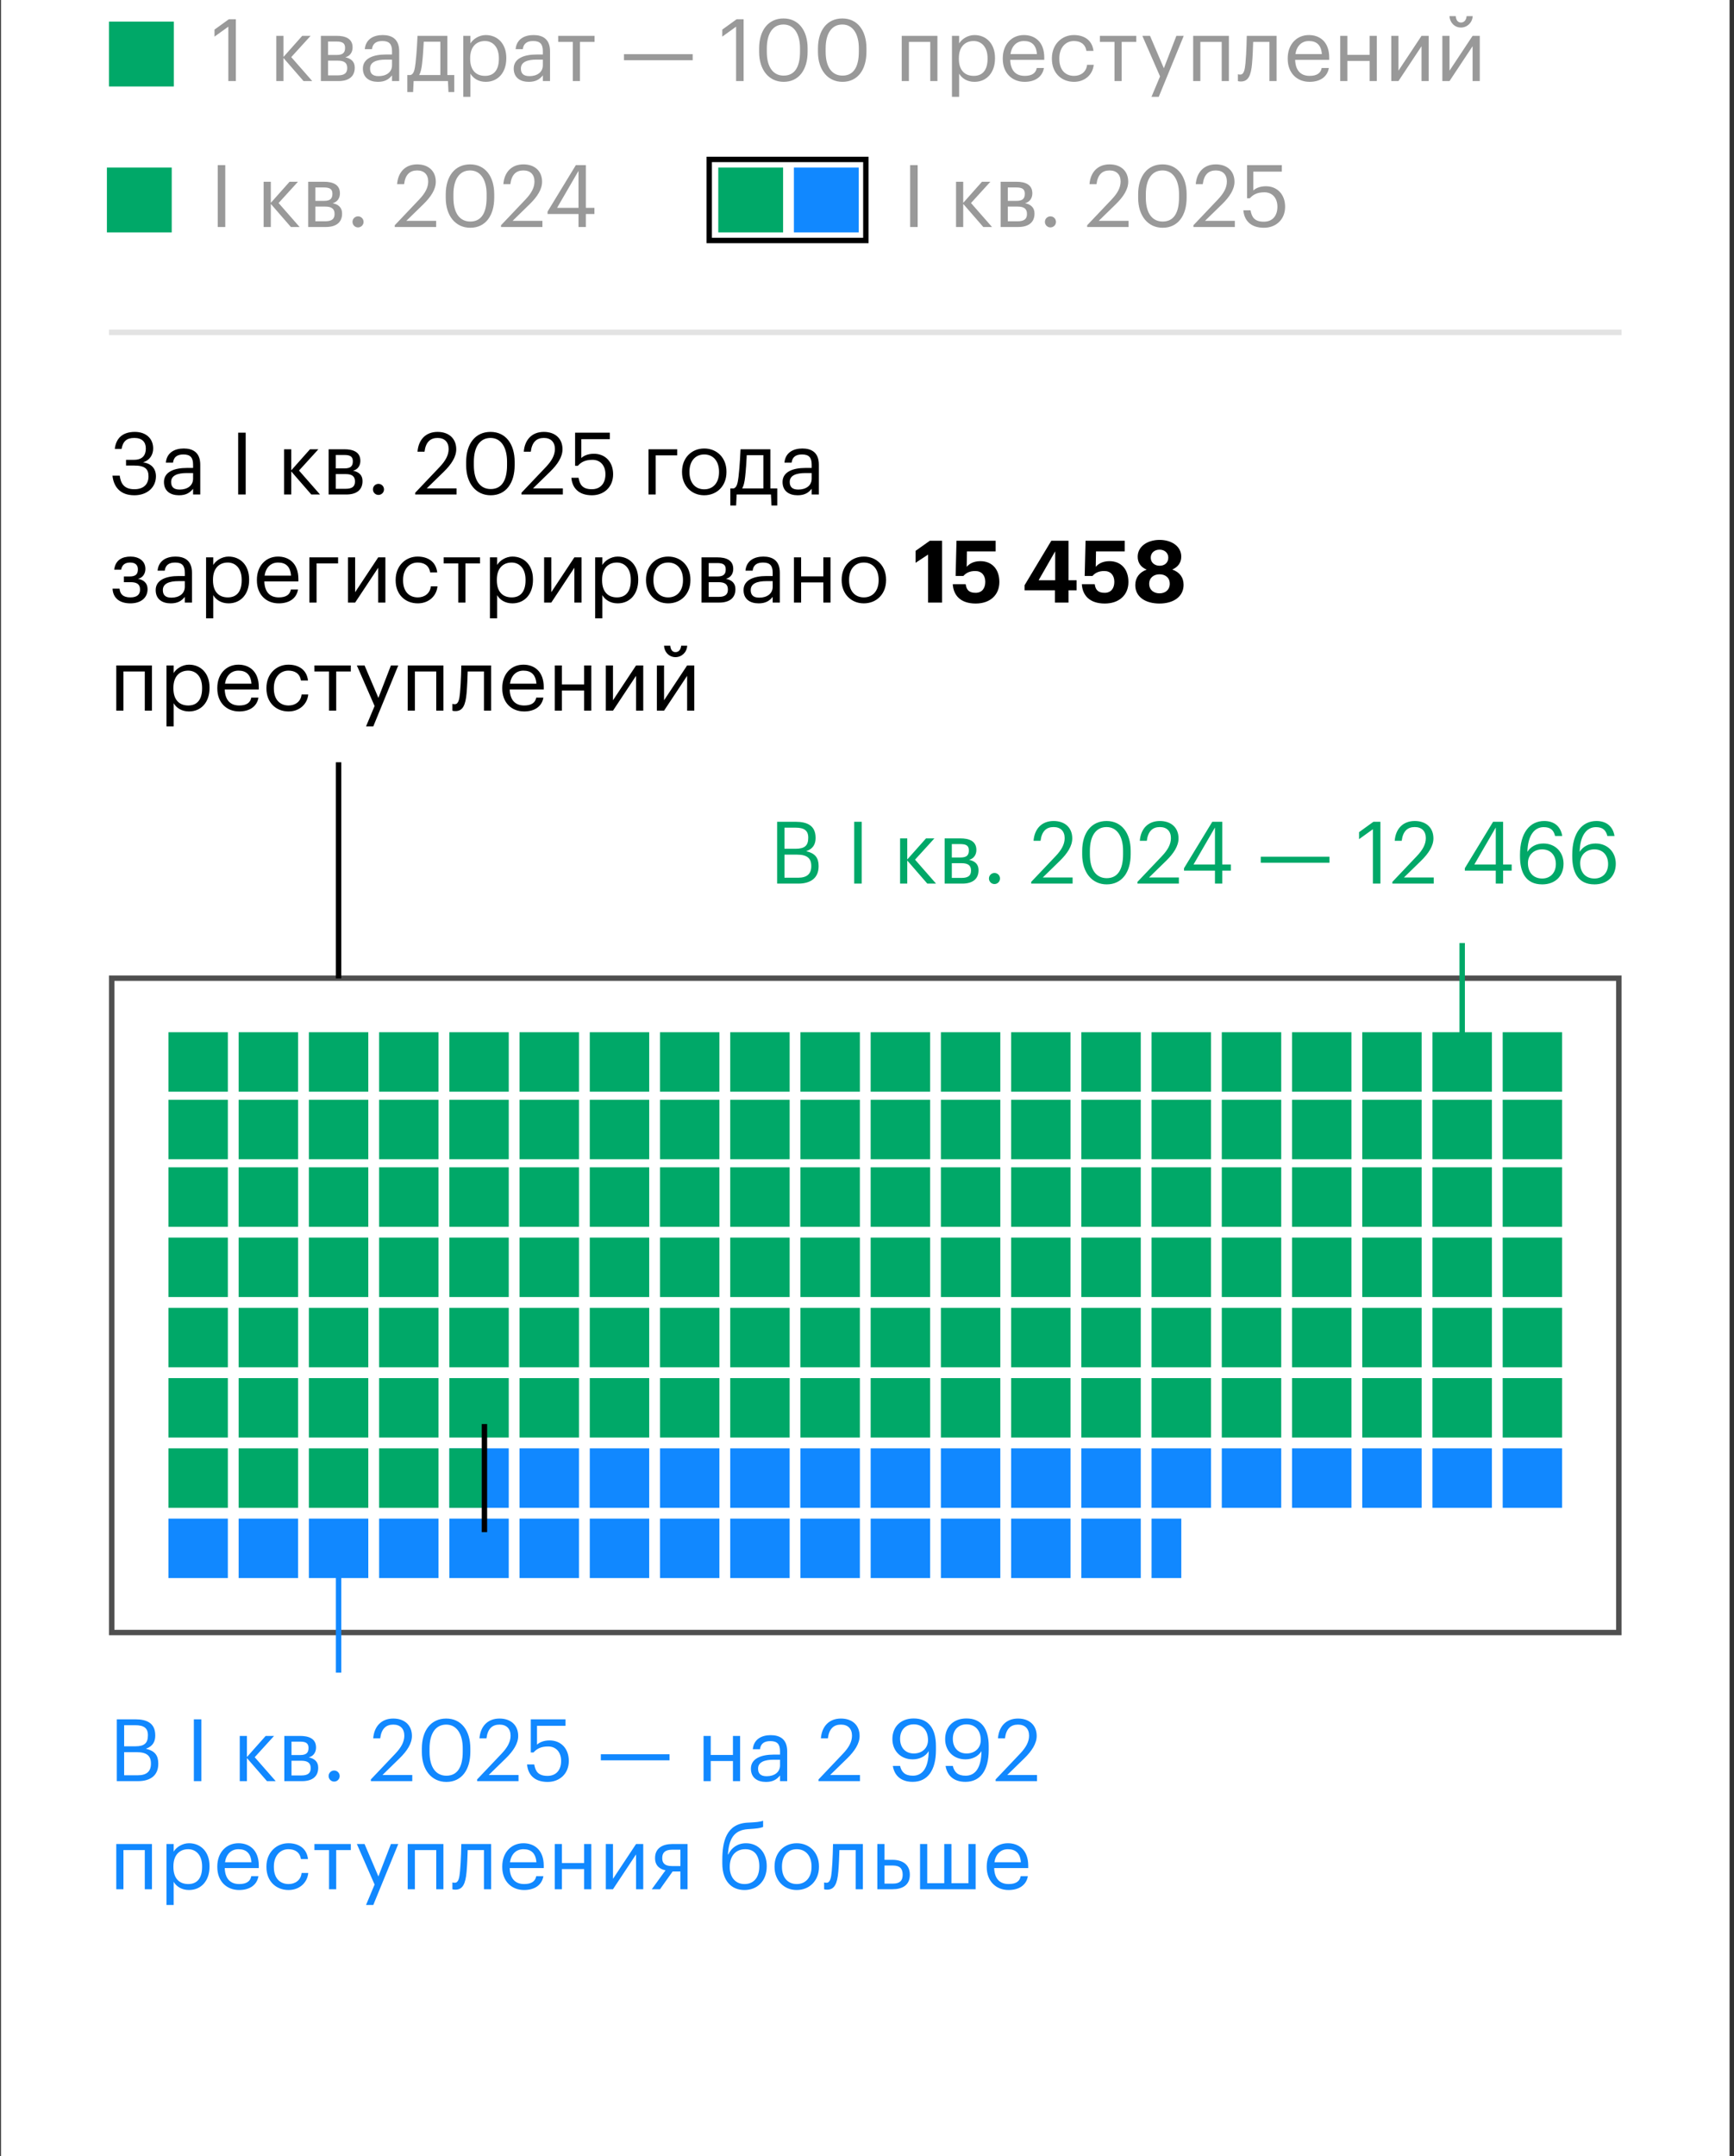 <?xml version="1.0" encoding="UTF-8"?> <svg xmlns="http://www.w3.org/2000/svg" width="321" height="399" viewBox="0 0 321 399" fill="none"><rect x="0" y="0" width="321" height="399" fill="#333333" stroke="none"/><rect width="320" height="399" transform="translate(0.18)" fill="white"></rect><path d="M20.18 61.5H300.18" stroke="#E3E3E3"></path><path d="M42.268 15V4.936L39.708 6.776V5.48L42.364 3.56H43.66V15H42.268ZM56.189 15L52.477 10.728V15H51.149V6.632H52.477V10.536L55.949 6.632H57.501L53.917 10.568L57.805 15H56.189ZM59.399 15V6.632H62.327C63.895 6.632 65.271 7.112 65.271 8.76V8.808C65.271 9.56 64.871 10.36 63.927 10.6C64.983 10.824 65.671 11.4 65.671 12.488V12.536C65.671 14.2 64.503 15 62.679 15H59.399ZM62.311 7.688H60.727V10.168H62.327C63.431 10.168 63.879 9.784 63.879 8.872V8.824C63.879 7.944 63.319 7.688 62.311 7.688ZM62.551 11.224H60.727V13.944H62.551C63.719 13.944 64.279 13.544 64.279 12.616V12.568C64.279 11.624 63.703 11.224 62.551 11.224ZM70.091 14.088C71.499 14.088 72.571 13.368 72.571 12.072V11.032H71.419C69.739 11.032 68.507 11.448 68.507 12.68C68.507 13.544 68.923 14.088 70.091 14.088ZM69.963 15.144C68.411 15.144 67.179 14.392 67.179 12.68C67.179 10.744 69.227 10.088 71.371 10.088H72.571V9.48C72.571 8.152 72.059 7.592 70.779 7.592C69.627 7.592 68.987 8.072 68.859 9.096H67.531C67.707 7.192 69.227 6.488 70.843 6.488C72.443 6.488 73.899 7.144 73.899 9.48V15H72.571V13.944C71.947 14.728 71.195 15.144 69.963 15.144ZM78.14 11.768C78.028 12.744 77.868 13.416 77.596 13.88H81.516V7.72H78.444C78.396 8.824 78.284 10.52 78.14 11.768ZM76.572 15L76.476 17.032H75.404V13.88H75.996C76.668 13.704 76.78 12.76 76.924 11.688C77.164 9.736 77.292 6.632 77.292 6.632H82.812V13.88H84.092V17.032H83.02L82.924 15H76.572ZM89.79 14.04C91.454 14.04 92.35 12.92 92.35 10.888V10.76C92.35 8.648 91.182 7.592 89.774 7.592C88.222 7.592 87.038 8.616 87.038 10.76V10.888C87.038 13.032 88.158 14.04 89.79 14.04ZM85.758 17.912V6.632H87.086V8.04C87.566 7.224 88.702 6.488 89.918 6.488C92.11 6.488 93.726 8.088 93.726 10.696V10.824C93.726 13.384 92.222 15.144 89.918 15.144C88.542 15.144 87.566 14.456 87.086 13.624V17.912H85.758ZM98.013 14.088C99.421 14.088 100.493 13.368 100.493 12.072V11.032H99.341C97.661 11.032 96.429 11.448 96.429 12.68C96.429 13.544 96.845 14.088 98.013 14.088ZM97.885 15.144C96.333 15.144 95.101 14.392 95.101 12.68C95.101 10.744 97.149 10.088 99.293 10.088H100.493V9.48C100.493 8.152 99.981 7.592 98.701 7.592C97.549 7.592 96.909 8.072 96.781 9.096H95.453C95.629 7.192 97.149 6.488 98.765 6.488C100.365 6.488 101.821 7.144 101.821 9.48V15H100.493V13.944C99.869 14.728 99.117 15.144 97.885 15.144ZM110.068 6.632V7.752H107.364V15H106.036V7.752H103.332V6.632H110.068ZM115.509 11.144V10.024H128.229V11.144H115.509ZM136.268 15V4.936L133.708 6.776V5.48L136.364 3.56H137.66V15H136.268ZM145.074 15.144C142.338 15.144 140.53 12.936 140.53 9.608V8.968C140.53 5.592 142.242 3.416 145.042 3.416C147.858 3.416 149.506 5.672 149.506 8.936V9.576C149.506 12.904 147.89 15.144 145.074 15.144ZM145.074 13.992C147.074 13.992 148.098 12.456 148.098 9.56V8.92C148.098 6.264 146.978 4.536 145.042 4.536C143.106 4.536 141.954 6.136 141.954 8.952V9.592C141.954 12.488 143.17 13.992 145.074 13.992ZM155.965 15.144C153.229 15.144 151.421 12.936 151.421 9.608V8.968C151.421 5.592 153.133 3.416 155.933 3.416C158.749 3.416 160.397 5.672 160.397 8.936V9.576C160.397 12.904 158.781 15.144 155.965 15.144ZM155.965 13.992C157.965 13.992 158.989 12.456 158.989 9.56V8.92C158.989 6.264 157.869 4.536 155.933 4.536C153.997 4.536 152.845 6.136 152.845 8.952V9.592C152.845 12.488 154.061 13.992 155.965 13.992ZM172.21 15V7.752H168.258V15H166.93V6.632H173.538V15H172.21ZM180.259 14.04C181.923 14.04 182.819 12.92 182.819 10.888V10.76C182.819 8.648 181.651 7.592 180.243 7.592C178.691 7.592 177.507 8.616 177.507 10.76V10.888C177.507 13.032 178.627 14.04 180.259 14.04ZM176.227 17.912V6.632H177.555V8.04C178.035 7.224 179.171 6.488 180.387 6.488C182.579 6.488 184.195 8.088 184.195 10.696V10.824C184.195 13.384 182.691 15.144 180.387 15.144C179.011 15.144 178.035 14.456 177.555 13.624V17.912H176.227ZM189.682 15.144C187.314 15.144 185.634 13.48 185.634 10.904V10.776C185.634 8.248 187.25 6.488 189.554 6.488C191.49 6.488 193.314 7.656 193.314 10.648V11.08H187.01C187.074 12.984 187.986 14.04 189.698 14.04C190.994 14.04 191.746 13.56 191.922 12.584H193.25C192.962 14.264 191.57 15.144 189.682 15.144ZM187.058 10.008H191.954C191.826 8.28 190.93 7.592 189.554 7.592C188.194 7.592 187.282 8.52 187.058 10.008ZM198.824 15.144C196.488 15.144 194.728 13.496 194.728 10.904V10.776C194.728 8.216 196.552 6.488 198.792 6.488C200.536 6.488 202.168 7.288 202.424 9.416H201.112C200.904 8.088 199.944 7.592 198.792 7.592C197.272 7.592 196.104 8.808 196.104 10.776V10.904C196.104 12.952 197.224 14.04 198.84 14.04C200.024 14.04 201.096 13.352 201.24 11.992H202.472C202.296 13.8 200.84 15.144 198.824 15.144ZM210.349 6.632V7.752H207.645V15H206.317V7.752H203.613V6.632H210.349ZM213.166 17.912L214.75 14.136L211.47 6.632H212.894L215.454 12.632L217.774 6.632H219.134L214.51 17.912H213.166ZM226.163 15V7.752H222.211V15H220.883V6.632H227.491V15H226.163ZM231.78 11.768C231.588 13.976 231.076 15.08 229.716 15.08C229.3 15.08 229.156 15 229.156 15V13.736C229.156 13.736 229.3 13.8 229.604 13.8C230.292 13.8 230.452 12.856 230.564 11.688C230.756 9.736 230.804 6.632 230.804 6.632H236.324V15H234.996V7.752H231.988C231.956 8.856 231.892 10.536 231.78 11.768ZM242.432 15.144C240.064 15.144 238.384 13.48 238.384 10.904V10.776C238.384 8.248 240 6.488 242.304 6.488C244.24 6.488 246.064 7.656 246.064 10.648V11.08H239.76C239.824 12.984 240.736 14.04 242.448 14.04C243.744 14.04 244.496 13.56 244.672 12.584H246C245.712 14.264 244.32 15.144 242.432 15.144ZM239.808 10.008H244.704C244.576 8.28 243.68 7.592 242.304 7.592C240.944 7.592 240.032 8.52 239.808 10.008ZM253.542 15V11.272H249.43V15H248.102V6.632H249.43V10.152H253.542V6.632H254.87V15H253.542ZM258.883 15H257.555V6.632H258.883V13.08L263.155 6.632H264.483V15H263.155V8.552L258.883 15ZM270.448 5.096C269.296 5.096 268.4 4.2 268.336 2.984H269.488C269.536 3.608 269.808 4.168 270.448 4.168C271.12 4.168 271.44 3.624 271.504 2.984H272.624C272.56 4.2 271.6 5.096 270.448 5.096ZM268.336 15H267.008V6.632H268.336V13.08L272.608 6.632H273.936V15H272.608V8.552L268.336 15Z" fill="#999999"></path><rect x="20.18" y="4" width="12" height="12" fill="#00A868"></rect><rect x="31.18" y="191" width="11" height="11" fill="#00A868"></rect><rect x="44.18" y="191" width="11" height="11" fill="#00A868"></rect><rect x="57.18" y="191" width="11" height="11" fill="#00A868"></rect><rect x="70.18" y="191" width="11" height="11" fill="#00A868"></rect><rect x="83.18" y="191" width="11" height="11" fill="#00A868"></rect><rect x="96.18" y="191" width="11" height="11" fill="#00A868"></rect><rect x="109.18" y="191" width="11" height="11" fill="#00A868"></rect><rect x="122.18" y="191" width="11" height="11" fill="#00A868"></rect><rect x="135.18" y="191" width="11" height="11" fill="#00A868"></rect><rect x="148.18" y="191" width="11" height="11" fill="#00A868"></rect><rect x="161.18" y="191" width="11" height="11" fill="#00A868"></rect><rect x="174.18" y="191" width="11" height="11" fill="#00A868"></rect><rect x="187.18" y="191" width="11" height="11" fill="#00A868"></rect><rect x="200.18" y="191" width="11" height="11" fill="#00A868"></rect><rect x="213.18" y="191" width="11" height="11" fill="#00A868"></rect><rect x="226.18" y="191" width="11" height="11" fill="#00A868"></rect><rect x="239.18" y="191" width="11" height="11" fill="#00A868"></rect><rect x="252.18" y="191" width="11" height="11" fill="#00A868"></rect><rect x="265.18" y="191" width="11" height="11" fill="#00A868"></rect><rect x="278.18" y="191" width="11" height="11" fill="#00A868"></rect><rect x="31.18" y="203.5" width="11" height="11" fill="#00A868"></rect><rect x="44.18" y="203.5" width="11" height="11" fill="#00A868"></rect><rect x="57.18" y="203.5" width="11" height="11" fill="#00A868"></rect><rect x="70.18" y="203.5" width="11" height="11" fill="#00A868"></rect><rect x="83.18" y="203.5" width="11" height="11" fill="#00A868"></rect><rect x="96.18" y="203.5" width="11" height="11" fill="#00A868"></rect><rect x="109.18" y="203.5" width="11" height="11" fill="#00A868"></rect><rect x="122.18" y="203.5" width="11" height="11" fill="#00A868"></rect><rect x="135.18" y="203.5" width="11" height="11" fill="#00A868"></rect><rect x="148.18" y="203.5" width="11" height="11" fill="#00A868"></rect><rect x="161.18" y="203.5" width="11" height="11" fill="#00A868"></rect><rect x="174.18" y="203.5" width="11" height="11" fill="#00A868"></rect><rect x="187.18" y="203.5" width="11" height="11" fill="#00A868"></rect><rect x="200.18" y="203.5" width="11" height="11" fill="#00A868"></rect><rect x="213.18" y="203.5" width="11" height="11" fill="#00A868"></rect><rect x="226.18" y="203.5" width="11" height="11" fill="#00A868"></rect><rect x="239.18" y="203.5" width="11" height="11" fill="#00A868"></rect><rect x="252.18" y="203.5" width="11" height="11" fill="#00A868"></rect><rect x="265.18" y="203.5" width="11" height="11" fill="#00A868"></rect><rect x="278.18" y="203.5" width="11" height="11" fill="#00A868"></rect><rect x="31.18" y="216" width="11" height="11" fill="#00A868"></rect><rect x="44.18" y="216" width="11" height="11" fill="#00A868"></rect><rect x="57.18" y="216" width="11" height="11" fill="#00A868"></rect><rect x="70.18" y="216" width="11" height="11" fill="#00A868"></rect><rect x="83.18" y="216" width="11" height="11" fill="#00A868"></rect><rect x="96.18" y="216" width="11" height="11" fill="#00A868"></rect><rect x="109.18" y="216" width="11" height="11" fill="#00A868"></rect><rect x="122.18" y="216" width="11" height="11" fill="#00A868"></rect><rect x="135.18" y="216" width="11" height="11" fill="#00A868"></rect><rect x="148.18" y="216" width="11" height="11" fill="#00A868"></rect><rect x="161.18" y="216" width="11" height="11" fill="#00A868"></rect><rect x="174.18" y="216" width="11" height="11" fill="#00A868"></rect><rect x="187.18" y="216" width="11" height="11" fill="#00A868"></rect><rect x="200.18" y="216" width="11" height="11" fill="#00A868"></rect><rect x="213.18" y="216" width="11" height="11" fill="#00A868"></rect><rect x="226.18" y="216" width="11" height="11" fill="#00A868"></rect><rect x="239.18" y="216" width="11" height="11" fill="#00A868"></rect><rect x="252.18" y="216" width="11" height="11" fill="#00A868"></rect><rect x="265.18" y="216" width="11" height="11" fill="#00A868"></rect><rect x="278.18" y="216" width="11" height="11" fill="#00A868"></rect><rect x="31.18" y="229" width="11" height="11" fill="#00A868"></rect><rect x="44.18" y="229" width="11" height="11" fill="#00A868"></rect><rect x="57.18" y="229" width="11" height="11" fill="#00A868"></rect><rect x="70.18" y="229" width="11" height="11" fill="#00A868"></rect><rect x="83.18" y="229" width="11" height="11" fill="#00A868"></rect><rect x="96.18" y="229" width="11" height="11" fill="#00A868"></rect><rect x="109.18" y="229" width="11" height="11" fill="#00A868"></rect><rect x="122.18" y="229" width="11" height="11" fill="#00A868"></rect><rect x="135.18" y="229" width="11" height="11" fill="#00A868"></rect><rect x="148.18" y="229" width="11" height="11" fill="#00A868"></rect><rect x="161.18" y="229" width="11" height="11" fill="#00A868"></rect><rect x="174.18" y="229" width="11" height="11" fill="#00A868"></rect><rect x="187.18" y="229" width="11" height="11" fill="#00A868"></rect><rect x="200.18" y="229" width="11" height="11" fill="#00A868"></rect><rect x="213.18" y="229" width="11" height="11" fill="#00A868"></rect><rect x="226.18" y="229" width="11" height="11" fill="#00A868"></rect><rect x="239.18" y="229" width="11" height="11" fill="#00A868"></rect><rect x="252.18" y="229" width="11" height="11" fill="#00A868"></rect><rect x="265.18" y="229" width="11" height="11" fill="#00A868"></rect><rect x="278.18" y="229" width="11" height="11" fill="#00A868"></rect><rect x="31.18" y="242" width="11" height="11" fill="#00A868"></rect><rect x="44.18" y="242" width="11" height="11" fill="#00A868"></rect><rect x="57.18" y="242" width="11" height="11" fill="#00A868"></rect><rect x="70.18" y="242" width="11" height="11" fill="#00A868"></rect><rect x="83.18" y="242" width="11" height="11" fill="#00A868"></rect><rect x="96.18" y="242" width="11" height="11" fill="#00A868"></rect><rect x="109.18" y="242" width="11" height="11" fill="#00A868"></rect><rect x="122.18" y="242" width="11" height="11" fill="#00A868"></rect><rect x="135.18" y="242" width="11" height="11" fill="#00A868"></rect><rect x="148.18" y="242" width="11" height="11" fill="#00A868"></rect><rect x="161.18" y="242" width="11" height="11" fill="#00A868"></rect><rect x="174.18" y="242" width="11" height="11" fill="#00A868"></rect><rect x="187.18" y="242" width="11" height="11" fill="#00A868"></rect><rect x="200.18" y="242" width="11" height="11" fill="#00A868"></rect><rect x="213.18" y="242" width="11" height="11" fill="#00A868"></rect><rect x="226.18" y="242" width="11" height="11" fill="#00A868"></rect><rect x="239.18" y="242" width="11" height="11" fill="#00A868"></rect><rect x="252.18" y="242" width="11" height="11" fill="#00A868"></rect><rect x="265.18" y="242" width="11" height="11" fill="#00A868"></rect><rect x="278.18" y="242" width="11" height="11" fill="#00A868"></rect><rect x="31.18" y="255" width="11" height="11" fill="#00A868"></rect><rect x="44.18" y="255" width="11" height="11" fill="#00A868"></rect><rect x="57.18" y="255" width="11" height="11" fill="#00A868"></rect><rect x="70.18" y="255" width="11" height="11" fill="#00A868"></rect><rect x="83.18" y="255" width="11" height="11" fill="#00A868"></rect><rect x="96.18" y="255" width="11" height="11" fill="#00A868"></rect><rect x="109.18" y="255" width="11" height="11" fill="#00A868"></rect><rect x="122.18" y="255" width="11" height="11" fill="#00A868"></rect><rect x="135.18" y="255" width="11" height="11" fill="#00A868"></rect><rect x="148.18" y="255" width="11" height="11" fill="#00A868"></rect><rect x="161.18" y="255" width="11" height="11" fill="#00A868"></rect><rect x="174.18" y="255" width="11" height="11" fill="#00A868"></rect><rect x="187.18" y="255" width="11" height="11" fill="#00A868"></rect><rect x="200.18" y="255" width="11" height="11" fill="#00A868"></rect><rect x="213.18" y="255" width="11" height="11" fill="#00A868"></rect><rect x="226.18" y="255" width="11" height="11" fill="#00A868"></rect><rect x="239.18" y="255" width="11" height="11" fill="#00A868"></rect><rect x="252.18" y="255" width="11" height="11" fill="#00A868"></rect><rect x="265.18" y="255" width="11" height="11" fill="#00A868"></rect><rect x="278.18" y="255" width="11" height="11" fill="#00A868"></rect><rect x="31.18" y="268" width="11" height="11" fill="#00A868"></rect><rect x="44.18" y="268" width="11" height="11" fill="#00A868"></rect><rect x="57.18" y="268" width="11" height="11" fill="#00A868"></rect><rect x="70.18" y="268" width="11" height="11" fill="#00A868"></rect><rect x="83.18" y="268" width="11" height="11" fill="#1188FF"></rect><rect x="83.18" y="268" width="6" height="11" fill="#00A868"></rect><rect x="96.18" y="268" width="11" height="11" fill="#1188FF"></rect><rect x="109.18" y="268" width="11" height="11" fill="#1188FF"></rect><rect x="122.18" y="268" width="11" height="11" fill="#1188FF"></rect><rect x="135.18" y="268" width="11" height="11" fill="#1188FF"></rect><rect x="148.18" y="268" width="11" height="11" fill="#1188FF"></rect><rect x="161.18" y="268" width="11" height="11" fill="#1188FF"></rect><rect x="174.18" y="268" width="11" height="11" fill="#1188FF"></rect><rect x="187.18" y="268" width="11" height="11" fill="#1188FF"></rect><rect x="200.18" y="268" width="11" height="11" fill="#1188FF"></rect><rect x="213.18" y="268" width="11" height="11" fill="#1188FF"></rect><rect x="226.18" y="268" width="11" height="11" fill="#1188FF"></rect><rect x="239.18" y="268" width="11" height="11" fill="#1188FF"></rect><rect x="252.18" y="268" width="11" height="11" fill="#1188FF"></rect><rect x="265.18" y="268" width="11" height="11" fill="#1188FF"></rect><rect x="278.18" y="268" width="11" height="11" fill="#1188FF"></rect><rect x="31.18" y="281" width="11" height="11" fill="#1188FF"></rect><rect x="44.18" y="281" width="11" height="11" fill="#1188FF"></rect><rect x="57.18" y="281" width="11" height="11" fill="#1188FF"></rect><rect x="70.18" y="281" width="11" height="11" fill="#1188FF"></rect><rect x="83.18" y="281" width="11" height="11" fill="#1188FF"></rect><rect x="96.18" y="281" width="11" height="11" fill="#1188FF"></rect><rect x="109.18" y="281" width="11" height="11" fill="#1188FF"></rect><rect x="122.18" y="281" width="11" height="11" fill="#1188FF"></rect><rect x="135.18" y="281" width="11" height="11" fill="#1188FF"></rect><rect x="148.18" y="281" width="11" height="11" fill="#1188FF"></rect><rect x="161.18" y="281" width="11" height="11" fill="#1188FF"></rect><rect x="174.18" y="281" width="11" height="11" fill="#1188FF"></rect><rect x="187.18" y="281" width="11" height="11" fill="#1188FF"></rect><rect x="200.18" y="281" width="11" height="11" fill="#1188FF"></rect><rect x="213.18" y="281" width="5.5" height="11" fill="#1188FF"></rect><path d="M24.868 91.644C22.148 91.644 21.028 89.964 20.82 88.012H22.164C22.34 89.372 22.9 90.524 24.868 90.524C26.612 90.524 27.492 89.58 27.492 88.14C27.492 86.748 26.804 86.14 24.788 86.14H23.332V85.084H24.788C26.388 85.084 26.996 84.22 26.996 82.988C26.996 81.788 26.308 81.036 24.868 81.036C23.46 81.036 22.772 81.628 22.5 83.068H21.252C21.476 81.036 22.756 79.916 24.964 79.916C26.98 79.916 28.356 81.1 28.356 82.988C28.356 84.124 27.732 85.18 26.468 85.548C28.068 85.772 28.868 86.748 28.868 88.14C28.868 90.156 27.268 91.644 24.868 91.644ZM33.263 90.588C34.671 90.588 35.743 89.868 35.743 88.572V87.532H34.591C32.911 87.532 31.679 87.948 31.679 89.18C31.679 90.044 32.095 90.588 33.263 90.588ZM33.135 91.644C31.583 91.644 30.351 90.892 30.351 89.18C30.351 87.244 32.399 86.588 34.543 86.588H35.743V85.98C35.743 84.652 35.231 84.092 33.951 84.092C32.799 84.092 32.159 84.572 32.031 85.596H30.703C30.879 83.692 32.399 82.988 34.015 82.988C35.615 82.988 37.071 83.644 37.071 85.98V91.5H35.743V90.444C35.119 91.228 34.367 91.644 33.135 91.644ZM44.09 91.5V80.06H45.482V91.5H44.09ZM57.626 91.5L53.914 87.228V91.5H52.586V83.132H53.914V87.036L57.386 83.132H58.938L55.354 87.068L59.242 91.5H57.626ZM60.836 91.5V83.132H63.764C65.332 83.132 66.708 83.612 66.708 85.26V85.308C66.708 86.06 66.308 86.86 65.364 87.1C66.42 87.324 67.108 87.9 67.108 88.988V89.036C67.108 90.7 65.94 91.5 64.116 91.5H60.836ZM63.748 84.188H62.164V86.668H63.764C64.868 86.668 65.316 86.284 65.316 85.372V85.324C65.316 84.444 64.756 84.188 63.748 84.188ZM63.988 87.724H62.164V90.444H63.988C65.156 90.444 65.716 90.044 65.716 89.116V89.068C65.716 88.124 65.14 87.724 63.988 87.724ZM70.061 91.58C69.501 91.58 69.037 91.132 69.037 90.556C69.037 89.98 69.501 89.532 70.061 89.532C70.621 89.532 71.085 89.98 71.085 90.556C71.085 91.132 70.621 91.58 70.061 91.58ZM76.859 91.5V91.18L81.403 86.396C82.443 85.292 83.051 84.252 83.051 83.084C83.051 81.804 82.299 81.036 81.003 81.036C79.675 81.036 78.811 81.788 78.587 83.58H77.291C77.467 81.34 78.827 79.916 81.003 79.916C83.115 79.916 84.459 81.164 84.459 83.132C84.459 84.54 83.563 85.916 82.155 87.292L79.003 90.364H84.523V91.5H76.859ZM90.84 91.644C88.104 91.644 86.296 89.436 86.296 86.108V85.468C86.296 82.092 88.008 79.916 90.808 79.916C93.624 79.916 95.272 82.172 95.272 85.436V86.076C95.272 89.404 93.656 91.644 90.84 91.644ZM90.84 90.492C92.84 90.492 93.864 88.956 93.864 86.06V85.42C93.864 82.764 92.744 81.036 90.808 81.036C88.872 81.036 87.72 82.636 87.72 85.452V86.092C87.72 88.988 88.936 90.492 90.84 90.492ZM96.531 91.5V91.18L101.075 86.396C102.115 85.292 102.723 84.252 102.723 83.084C102.723 81.804 101.971 81.036 100.675 81.036C99.347 81.036 98.483 81.788 98.259 83.58H96.963C97.139 81.34 98.499 79.916 100.675 79.916C102.787 79.916 104.131 81.164 104.131 83.132C104.131 84.54 103.235 85.916 101.827 87.292L98.675 90.364H104.195V91.5H96.531ZM109.582 91.644C107.118 91.644 105.934 90.284 105.774 88.412H107.102C107.326 89.66 107.822 90.524 109.566 90.524C111.118 90.524 112.078 89.484 112.078 87.756C112.078 86.14 111.134 85.084 109.678 85.084C108.35 85.084 107.582 85.5 106.974 86.188H106.462V80.06H112.894V81.26H107.614V84.748C108.078 84.316 108.862 83.964 109.95 83.964C111.998 83.964 113.502 85.42 113.502 87.756C113.502 90.172 111.758 91.644 109.582 91.644ZM125.367 84.252H121.383V91.5H120.055V83.132H125.367V84.252ZM130.355 91.644C127.971 91.644 126.259 89.836 126.259 87.388V87.26C126.259 84.748 128.003 82.988 130.371 82.988C132.739 82.988 134.483 84.732 134.483 87.244V87.372C134.483 89.9 132.739 91.644 130.355 91.644ZM130.371 90.54C132.051 90.54 133.107 89.276 133.107 87.388V87.276C133.107 85.34 132.035 84.092 130.371 84.092C128.691 84.092 127.635 85.34 127.635 87.26V87.388C127.635 89.292 128.675 90.54 130.371 90.54ZM137.937 88.268C137.825 89.244 137.665 89.916 137.393 90.38H141.313V84.22H138.241C138.193 85.324 138.081 87.02 137.937 88.268ZM136.369 91.5L136.273 93.532H135.201V90.38H135.793C136.465 90.204 136.577 89.26 136.721 88.188C136.961 86.236 137.089 83.132 137.089 83.132H142.609V90.38H143.889V93.532H142.817L142.721 91.5H136.369ZM147.779 90.588C149.187 90.588 150.259 89.868 150.259 88.572V87.532H149.107C147.427 87.532 146.195 87.948 146.195 89.18C146.195 90.044 146.611 90.588 147.779 90.588ZM147.651 91.644C146.099 91.644 144.867 90.892 144.867 89.18C144.867 87.244 146.915 86.588 149.059 86.588H150.259V85.98C150.259 84.652 149.747 84.092 148.467 84.092C147.315 84.092 146.675 84.572 146.547 85.596H145.219C145.395 83.692 146.915 82.988 148.531 82.988C150.131 82.988 151.587 83.644 151.587 85.98V91.5H150.259V90.444C149.635 91.228 148.883 91.644 147.651 91.644ZM26.916 105.26V105.308C26.916 106.06 26.468 106.924 25.54 107.1C26.58 107.276 27.316 107.9 27.316 108.988V109.036C27.316 110.556 26.148 111.644 24.132 111.644C22.116 111.644 20.916 110.636 20.836 108.924H22.132C22.228 109.916 22.756 110.54 24.132 110.54C25.364 110.54 25.924 110.012 25.924 109.116V109.068C25.924 108.124 25.348 107.724 24.196 107.724H22.932V106.668H23.972C25.076 106.668 25.524 106.284 25.524 105.372V105.324C25.524 104.604 25.108 104.092 24.084 104.092C23.172 104.092 22.612 104.492 22.42 105.404H21.14C21.364 103.596 22.66 102.988 24.164 102.988C25.668 102.988 26.916 103.772 26.916 105.26ZM31.732 110.588C33.14 110.588 34.212 109.868 34.212 108.572V107.532H33.06C31.38 107.532 30.148 107.948 30.148 109.18C30.148 110.044 30.564 110.588 31.732 110.588ZM31.604 111.644C30.052 111.644 28.82 110.892 28.82 109.18C28.82 107.244 30.868 106.588 33.012 106.588H34.212V105.98C34.212 104.652 33.7 104.092 32.42 104.092C31.268 104.092 30.628 104.572 30.5 105.596H29.172C29.348 103.692 30.868 102.988 32.484 102.988C34.084 102.988 35.54 103.644 35.54 105.98V111.5H34.212V110.444C33.588 111.228 32.836 111.644 31.604 111.644ZM42.181 110.54C43.845 110.54 44.741 109.42 44.741 107.388V107.26C44.741 105.148 43.573 104.092 42.165 104.092C40.613 104.092 39.429 105.116 39.429 107.26V107.388C39.429 109.532 40.549 110.54 42.181 110.54ZM38.149 114.412V103.132H39.477V104.54C39.957 103.724 41.093 102.988 42.309 102.988C44.501 102.988 46.117 104.588 46.117 107.196V107.324C46.117 109.884 44.613 111.644 42.309 111.644C40.933 111.644 39.957 110.956 39.477 110.124V114.412H38.149ZM51.604 111.644C49.236 111.644 47.556 109.98 47.556 107.404V107.276C47.556 104.748 49.172 102.988 51.476 102.988C53.412 102.988 55.236 104.156 55.236 107.148V107.58H48.932C48.996 109.484 49.908 110.54 51.62 110.54C52.916 110.54 53.668 110.06 53.844 109.084H55.172C54.884 110.764 53.492 111.644 51.604 111.644ZM48.98 106.508H53.876C53.748 104.78 52.852 104.092 51.476 104.092C50.116 104.092 49.204 105.02 48.98 106.508ZM62.586 104.252H58.602V111.5H57.274V103.132H62.586V104.252ZM65.742 111.5H64.414V103.132H65.742V109.58L70.014 103.132H71.342V111.5H70.014V105.052L65.742 111.5ZM77.339 111.644C75.003 111.644 73.243 109.996 73.243 107.404V107.276C73.243 104.716 75.067 102.988 77.307 102.988C79.051 102.988 80.683 103.788 80.939 105.916H79.627C79.419 104.588 78.459 104.092 77.307 104.092C75.787 104.092 74.619 105.308 74.619 107.276V107.404C74.619 109.452 75.739 110.54 77.355 110.54C78.539 110.54 79.611 109.852 79.755 108.492H80.987C80.811 110.3 79.355 111.644 77.339 111.644ZM88.864 103.132V104.252H86.16V111.5H84.832V104.252H82.128V103.132H88.864ZM94.728 110.54C96.392 110.54 97.288 109.42 97.288 107.388V107.26C97.288 105.148 96.12 104.092 94.712 104.092C93.16 104.092 91.976 105.116 91.976 107.26V107.388C91.976 109.532 93.096 110.54 94.728 110.54ZM90.696 114.412V103.132H92.024V104.54C92.504 103.724 93.64 102.988 94.856 102.988C97.048 102.988 98.664 104.588 98.664 107.196V107.324C98.664 109.884 97.16 111.644 94.856 111.644C93.48 111.644 92.504 110.956 92.024 110.124V114.412H90.696ZM102.055 111.5H100.727V103.132H102.055V109.58L106.327 103.132H107.655V111.5H106.327V105.052L102.055 111.5ZM114.212 110.54C115.876 110.54 116.772 109.42 116.772 107.388V107.26C116.772 105.148 115.604 104.092 114.196 104.092C112.644 104.092 111.46 105.116 111.46 107.26V107.388C111.46 109.532 112.58 110.54 114.212 110.54ZM110.18 114.412V103.132H111.508V104.54C111.988 103.724 113.124 102.988 114.34 102.988C116.532 102.988 118.148 104.588 118.148 107.196V107.324C118.148 109.884 116.644 111.644 114.34 111.644C112.964 111.644 111.988 110.956 111.508 110.124V114.412H110.18ZM123.683 111.644C121.299 111.644 119.587 109.836 119.587 107.388V107.26C119.587 104.748 121.331 102.988 123.699 102.988C126.067 102.988 127.811 104.732 127.811 107.244V107.372C127.811 109.9 126.067 111.644 123.683 111.644ZM123.699 110.54C125.379 110.54 126.435 109.276 126.435 107.388V107.276C126.435 105.34 125.363 104.092 123.699 104.092C122.019 104.092 120.963 105.34 120.963 107.26V107.388C120.963 109.292 122.003 110.54 123.699 110.54ZM129.867 111.5V103.132H132.795C134.363 103.132 135.739 103.612 135.739 105.26V105.308C135.739 106.06 135.339 106.86 134.395 107.1C135.451 107.324 136.139 107.9 136.139 108.988V109.036C136.139 110.7 134.971 111.5 133.147 111.5H129.867ZM132.779 104.188H131.195V106.668H132.795C133.899 106.668 134.347 106.284 134.347 105.372V105.324C134.347 104.444 133.787 104.188 132.779 104.188ZM133.019 107.724H131.195V110.444H133.019C134.187 110.444 134.747 110.044 134.747 109.116V109.068C134.747 108.124 134.171 107.724 133.019 107.724ZM140.56 110.588C141.968 110.588 143.04 109.868 143.04 108.572V107.532H141.888C140.208 107.532 138.976 107.948 138.976 109.18C138.976 110.044 139.392 110.588 140.56 110.588ZM140.432 111.644C138.88 111.644 137.648 110.892 137.648 109.18C137.648 107.244 139.696 106.588 141.84 106.588H143.04V105.98C143.04 104.652 142.528 104.092 141.248 104.092C140.096 104.092 139.456 104.572 139.328 105.596H138C138.176 103.692 139.696 102.988 141.312 102.988C142.912 102.988 144.368 103.644 144.368 105.98V111.5H143.04V110.444C142.416 111.228 141.664 111.644 140.432 111.644ZM152.417 111.5V107.772H148.305V111.5H146.977V103.132H148.305V106.652H152.417V103.132H153.745V111.5H152.417ZM159.902 111.644C157.518 111.644 155.806 109.836 155.806 107.388V107.26C155.806 104.748 157.55 102.988 159.918 102.988C162.286 102.988 164.03 104.732 164.03 107.244V107.372C164.03 109.9 162.286 111.644 159.902 111.644ZM159.918 110.54C161.598 110.54 162.654 109.276 162.654 107.388V107.276C162.654 105.34 161.582 104.092 159.918 104.092C158.238 104.092 157.182 105.34 157.182 107.26V107.388C157.182 109.292 158.222 110.54 159.918 110.54ZM171.809 111.5V102.62L169.489 104.14V101.932L172.129 100.06H174.401V111.5H171.809ZM180.619 111.676C177.803 111.676 176.491 110.14 176.379 108.092H178.763C178.907 109.052 179.291 109.692 180.603 109.692C181.771 109.692 182.395 108.876 182.395 107.66C182.395 106.428 181.691 105.66 180.539 105.66C179.467 105.66 178.811 106.044 178.347 106.572H176.907L177.067 100.06H184.315V102.028H179.003L178.955 104.892C179.403 104.348 180.203 103.836 181.499 103.836C183.579 103.836 185.003 105.26 185.003 107.692C185.003 110.124 183.259 111.676 180.619 111.676ZM195.29 111.5V109.228H189.674V108.284L194.618 100.06H197.802V107.372H199.306V109.228H197.802V111.5H195.29ZM192.266 107.372H195.338V102.012L192.266 107.372ZM204.51 111.676C201.694 111.676 200.382 110.14 200.27 108.092H202.654C202.798 109.052 203.182 109.692 204.494 109.692C205.662 109.692 206.286 108.876 206.286 107.66C206.286 106.428 205.582 105.66 204.43 105.66C203.358 105.66 202.702 106.044 202.238 106.572H200.798L200.958 100.06H208.206V102.028H202.894L202.846 104.892C203.294 104.348 204.094 103.836 205.39 103.836C207.47 103.836 208.894 105.26 208.894 107.692C208.894 110.124 207.15 111.676 204.51 111.676ZM214.643 111.676C212.115 111.676 210.163 110.508 210.163 108.268C210.163 106.876 210.963 105.868 212.275 105.404C211.235 104.972 210.611 104.172 210.611 103.02C210.611 101.036 212.515 99.9 214.659 99.9C216.851 99.9 218.675 101.052 218.675 103.004C218.675 104.156 218.019 104.94 217.011 105.388C218.355 105.852 219.107 106.844 219.107 108.204C219.107 110.444 217.187 111.676 214.643 111.676ZM214.675 104.684C215.603 104.684 216.275 104.124 216.275 103.18C216.275 102.3 215.571 101.708 214.659 101.708C213.747 101.708 213.027 102.268 213.027 103.196C213.027 104.124 213.779 104.684 214.675 104.684ZM214.643 109.788C215.731 109.788 216.547 109.148 216.547 108.012C216.547 106.892 215.731 106.268 214.659 106.268C213.603 106.268 212.739 106.892 212.739 108.028C212.739 109.164 213.587 109.788 214.643 109.788ZM26.804 131.5V124.252H22.852V131.5H21.524V123.132H28.132V131.5H26.804ZM34.853 130.54C36.517 130.54 37.413 129.42 37.413 127.388V127.26C37.413 125.148 36.245 124.092 34.837 124.092C33.285 124.092 32.101 125.116 32.101 127.26V127.388C32.101 129.532 33.221 130.54 34.853 130.54ZM30.821 134.412V123.132H32.149V124.54C32.629 123.724 33.765 122.988 34.981 122.988C37.173 122.988 38.789 124.588 38.789 127.196V127.324C38.789 129.884 37.285 131.644 34.981 131.644C33.605 131.644 32.629 130.956 32.149 130.124V134.412H30.821ZM44.276 131.644C41.908 131.644 40.228 129.98 40.228 127.404V127.276C40.228 124.748 41.844 122.988 44.148 122.988C46.084 122.988 47.908 124.156 47.908 127.148V127.58H41.604C41.668 129.484 42.58 130.54 44.292 130.54C45.588 130.54 46.34 130.06 46.516 129.084H47.844C47.556 130.764 46.164 131.644 44.276 131.644ZM41.652 126.508H46.548C46.42 124.78 45.524 124.092 44.148 124.092C42.788 124.092 41.876 125.02 41.652 126.508ZM53.418 131.644C51.082 131.644 49.322 129.996 49.322 127.404V127.276C49.322 124.716 51.146 122.988 53.386 122.988C55.13 122.988 56.762 123.788 57.018 125.916H55.706C55.498 124.588 54.538 124.092 53.386 124.092C51.866 124.092 50.698 125.308 50.698 127.276V127.404C50.698 129.452 51.818 130.54 53.434 130.54C54.618 130.54 55.69 129.852 55.834 128.492H57.066C56.89 130.3 55.434 131.644 53.418 131.644ZM64.943 123.132V124.252H62.239V131.5H60.911V124.252H58.207V123.132H64.943ZM67.76 134.412L69.344 130.636L66.064 123.132H67.488L70.048 129.132L72.368 123.132H73.728L69.104 134.412H67.76ZM80.757 131.5V124.252H76.805V131.5H75.477V123.132H82.085V131.5H80.757ZM86.374 128.268C86.182 130.476 85.67 131.58 84.31 131.58C83.894 131.58 83.75 131.5 83.75 131.5V130.236C83.75 130.236 83.894 130.3 84.198 130.3C84.886 130.3 85.046 129.356 85.158 128.188C85.35 126.236 85.398 123.132 85.398 123.132H90.918V131.5H89.59V124.252H86.582C86.55 125.356 86.486 127.036 86.374 128.268ZM97.026 131.644C94.658 131.644 92.978 129.98 92.978 127.404V127.276C92.978 124.748 94.594 122.988 96.898 122.988C98.834 122.988 100.658 124.156 100.658 127.148V127.58H94.354C94.418 129.484 95.33 130.54 97.042 130.54C98.338 130.54 99.09 130.06 99.266 129.084H100.594C100.306 130.764 98.914 131.644 97.026 131.644ZM94.402 126.508H99.298C99.17 124.78 98.274 124.092 96.898 124.092C95.538 124.092 94.626 125.02 94.402 126.508ZM108.136 131.5V127.772H104.024V131.5H102.696V123.132H104.024V126.652H108.136V123.132H109.464V131.5H108.136ZM113.477 131.5H112.149V123.132H113.477V129.58L117.749 123.132H119.077V131.5H117.749V125.052L113.477 131.5ZM125.042 121.596C123.89 121.596 122.994 120.7 122.93 119.484H124.082C124.13 120.108 124.402 120.668 125.042 120.668C125.714 120.668 126.034 120.124 126.098 119.484H127.218C127.154 120.7 126.194 121.596 125.042 121.596ZM122.93 131.5H121.602V123.132H122.93V129.58L127.202 123.132H128.53V131.5H127.202V125.052L122.93 131.5Z" fill="black"></path><path d="M21.62 329.578V318.138H25.06C27.188 318.138 28.74 318.842 28.74 321.098V321.162C28.74 322.202 28.324 323.13 27.012 323.578C28.676 323.978 29.3 324.826 29.3 326.314V326.378C29.3 328.538 27.828 329.578 25.54 329.578H21.62ZM22.98 323.13H25.06C26.74 323.13 27.38 322.522 27.38 321.114V321.05C27.38 319.754 26.628 319.226 25.028 319.226H22.98V323.13ZM22.98 328.49H25.508C27.172 328.49 27.94 327.754 27.94 326.362V326.298C27.94 324.89 27.156 324.218 25.316 324.218H22.98V328.49ZM35.887 329.578V318.138H37.279V329.578H35.887ZM49.423 329.578L45.711 325.306V329.578H44.383V321.21H45.711V325.114L49.183 321.21H50.735L47.151 325.146L51.039 329.578H49.423ZM52.633 329.578V321.21H55.561C57.129 321.21 58.505 321.69 58.505 323.338V323.386C58.505 324.138 58.105 324.938 57.161 325.178C58.217 325.402 58.905 325.978 58.905 327.066V327.114C58.905 328.778 57.737 329.578 55.913 329.578H52.633ZM55.545 322.266H53.961V324.746H55.561C56.665 324.746 57.113 324.362 57.113 323.45V323.402C57.113 322.522 56.553 322.266 55.545 322.266ZM55.785 325.802H53.961V328.522H55.785C56.953 328.522 57.513 328.122 57.513 327.194V327.146C57.513 326.202 56.937 325.802 55.785 325.802ZM61.858 329.658C61.298 329.658 60.834 329.21 60.834 328.634C60.834 328.058 61.298 327.61 61.858 327.61C62.418 327.61 62.882 328.058 62.882 328.634C62.882 329.21 62.418 329.658 61.858 329.658ZM68.656 329.578V329.258L73.2 324.474C74.24 323.37 74.848 322.33 74.848 321.162C74.848 319.882 74.096 319.114 72.8 319.114C71.472 319.114 70.608 319.866 70.384 321.658H69.088C69.264 319.418 70.624 317.994 72.8 317.994C74.912 317.994 76.256 319.242 76.256 321.21C76.256 322.618 75.36 323.994 73.952 325.37L70.8 328.442H76.32V329.578H68.656ZM82.637 329.722C79.901 329.722 78.093 327.514 78.093 324.186V323.546C78.093 320.17 79.805 317.994 82.605 317.994C85.421 317.994 87.069 320.25 87.069 323.514V324.154C87.069 327.482 85.453 329.722 82.637 329.722ZM82.637 328.57C84.637 328.57 85.661 327.034 85.661 324.138V323.498C85.661 320.842 84.541 319.114 82.605 319.114C80.669 319.114 79.517 320.714 79.517 323.53V324.17C79.517 327.066 80.733 328.57 82.637 328.57ZM88.327 329.578V329.258L92.871 324.474C93.911 323.37 94.519 322.33 94.519 321.162C94.519 319.882 93.767 319.114 92.471 319.114C91.143 319.114 90.279 319.866 90.055 321.658H88.759C88.935 319.418 90.295 317.994 92.471 317.994C94.583 317.994 95.927 319.242 95.927 321.21C95.927 322.618 95.031 323.994 93.623 325.37L90.471 328.442H95.991V329.578H88.327ZM101.379 329.722C98.915 329.722 97.731 328.362 97.571 326.49H98.899C99.123 327.738 99.619 328.602 101.363 328.602C102.915 328.602 103.875 327.562 103.875 325.834C103.875 324.218 102.931 323.162 101.475 323.162C100.147 323.162 99.379 323.578 98.771 324.266H98.259V318.138H104.691V319.338H99.411V322.826C99.875 322.394 100.659 322.042 101.747 322.042C103.795 322.042 105.299 323.498 105.299 325.834C105.299 328.25 103.555 329.722 101.379 329.722ZM111.228 325.722V324.602H123.948V325.722H111.228ZM135.682 329.578V325.85H131.57V329.578H130.242V321.21H131.57V324.73H135.682V321.21H137.01V329.578H135.682ZM141.92 328.666C143.328 328.666 144.4 327.946 144.4 326.65V325.61H143.248C141.568 325.61 140.336 326.026 140.336 327.258C140.336 328.122 140.752 328.666 141.92 328.666ZM141.792 329.722C140.24 329.722 139.008 328.97 139.008 327.258C139.008 325.322 141.056 324.666 143.2 324.666H144.4V324.058C144.4 322.73 143.888 322.17 142.608 322.17C141.456 322.17 140.816 322.65 140.688 323.674H139.36C139.536 321.77 141.056 321.066 142.672 321.066C144.272 321.066 145.728 321.722 145.728 324.058V329.578H144.4V328.522C143.776 329.306 143.024 329.722 141.792 329.722ZM151.531 329.578V329.258L156.075 324.474C157.115 323.37 157.723 322.33 157.723 321.162C157.723 319.882 156.971 319.114 155.675 319.114C154.347 319.114 153.483 319.866 153.259 321.658H151.963C152.139 319.418 153.499 317.994 155.675 317.994C157.787 317.994 159.131 319.242 159.131 321.21C159.131 322.618 158.235 323.994 156.827 325.37L153.675 328.442H159.195V329.578H151.531ZM169.168 324.458C170.704 324.458 171.792 323.466 171.792 321.978C171.792 320.106 170.688 319.066 169.152 319.066C167.648 319.066 166.624 320.122 166.624 321.738C166.624 323.386 167.616 324.458 169.168 324.458ZM168.96 329.706C166.848 329.706 165.584 328.602 165.28 326.762H166.624C166.88 327.882 167.52 328.57 168.992 328.57C170.816 328.57 171.888 327.066 171.92 324.026C171.376 324.954 170.272 325.546 168.96 325.546C166.736 325.546 165.2 323.962 165.2 321.802C165.2 319.514 166.736 317.978 169.152 317.978C171.856 317.978 173.264 319.802 173.264 323.098V323.818C173.264 327.61 171.696 329.706 168.96 329.706ZM178.934 324.458C180.47 324.458 181.558 323.466 181.558 321.978C181.558 320.106 180.454 319.066 178.918 319.066C177.414 319.066 176.39 320.122 176.39 321.738C176.39 323.386 177.382 324.458 178.934 324.458ZM178.726 329.706C176.614 329.706 175.35 328.602 175.046 326.762H176.39C176.646 327.882 177.286 328.57 178.758 328.57C180.582 328.57 181.654 327.066 181.686 324.026C181.142 324.954 180.038 325.546 178.726 325.546C176.502 325.546 174.966 323.962 174.966 321.802C174.966 319.514 176.502 317.978 178.918 317.978C181.622 317.978 183.03 319.802 183.03 323.098V323.818C183.03 327.61 181.462 329.706 178.726 329.706ZM184.312 329.578V329.258L188.856 324.474C189.896 323.37 190.504 322.33 190.504 321.162C190.504 319.882 189.752 319.114 188.456 319.114C187.128 319.114 186.264 319.866 186.04 321.658H184.744C184.92 319.418 186.28 317.994 188.456 317.994C190.568 317.994 191.912 319.242 191.912 321.21C191.912 322.618 191.016 323.994 189.608 325.37L186.456 328.442H191.976V329.578H184.312ZM26.804 349.578V342.33H22.852V349.578H21.524V341.21H28.132V349.578H26.804ZM34.853 348.618C36.517 348.618 37.413 347.498 37.413 345.466V345.338C37.413 343.226 36.245 342.17 34.837 342.17C33.285 342.17 32.101 343.194 32.101 345.338V345.466C32.101 347.61 33.221 348.618 34.853 348.618ZM30.821 352.49V341.21H32.149V342.618C32.629 341.802 33.765 341.066 34.981 341.066C37.173 341.066 38.789 342.666 38.789 345.274V345.402C38.789 347.962 37.285 349.722 34.981 349.722C33.605 349.722 32.629 349.034 32.149 348.202V352.49H30.821ZM44.276 349.722C41.908 349.722 40.228 348.058 40.228 345.482V345.354C40.228 342.826 41.844 341.066 44.148 341.066C46.084 341.066 47.908 342.234 47.908 345.226V345.658H41.604C41.668 347.562 42.58 348.618 44.292 348.618C45.588 348.618 46.34 348.138 46.516 347.162H47.844C47.556 348.842 46.164 349.722 44.276 349.722ZM41.652 344.586H46.548C46.42 342.858 45.524 342.17 44.148 342.17C42.788 342.17 41.876 343.098 41.652 344.586ZM53.418 349.722C51.082 349.722 49.322 348.074 49.322 345.482V345.354C49.322 342.794 51.146 341.066 53.386 341.066C55.13 341.066 56.762 341.866 57.018 343.994H55.706C55.498 342.666 54.538 342.17 53.386 342.17C51.866 342.17 50.698 343.386 50.698 345.354V345.482C50.698 347.53 51.818 348.618 53.434 348.618C54.618 348.618 55.69 347.93 55.834 346.57H57.066C56.89 348.378 55.434 349.722 53.418 349.722ZM64.943 341.21V342.33H62.239V349.578H60.911V342.33H58.207V341.21H64.943ZM67.76 352.49L69.344 348.714L66.064 341.21H67.488L70.048 347.21L72.368 341.21H73.728L69.104 352.49H67.76ZM80.757 349.578V342.33H76.805V349.578H75.477V341.21H82.085V349.578H80.757ZM86.374 346.346C86.182 348.554 85.67 349.658 84.31 349.658C83.894 349.658 83.75 349.578 83.75 349.578V348.314C83.75 348.314 83.894 348.378 84.198 348.378C84.886 348.378 85.046 347.434 85.158 346.266C85.35 344.314 85.398 341.21 85.398 341.21H90.918V349.578H89.59V342.33H86.582C86.55 343.434 86.486 345.114 86.374 346.346ZM97.026 349.722C94.658 349.722 92.978 348.058 92.978 345.482V345.354C92.978 342.826 94.594 341.066 96.898 341.066C98.834 341.066 100.658 342.234 100.658 345.226V345.658H94.354C94.418 347.562 95.33 348.618 97.042 348.618C98.338 348.618 99.09 348.138 99.266 347.162H100.594C100.306 348.842 98.914 349.722 97.026 349.722ZM94.402 344.586H99.298C99.17 342.858 98.274 342.17 96.898 342.17C95.538 342.17 94.626 343.098 94.402 344.586ZM108.136 349.578V345.85H104.024V349.578H102.696V341.21H104.024V344.73H108.136V341.21H109.464V349.578H108.136ZM113.477 349.578H112.149V341.21H113.477V347.658L117.749 341.21H119.077V349.578H117.749V343.13L113.477 349.578ZM125.954 342.266H124.386C123.138 342.266 122.594 342.81 122.594 343.786V343.834C122.594 344.746 123.074 345.29 124.386 345.29H125.954V342.266ZM124.514 346.298L122.178 349.578H120.658L123.202 346.074C122.162 345.866 121.266 345.242 121.266 343.834V343.786C121.266 341.946 122.706 341.21 124.466 341.21H127.282V349.578H125.954V346.298H124.514ZM137.811 349.722C135.427 349.722 133.715 348.074 133.715 344.81V344.138C133.715 340.858 134.387 337.466 138.387 337.258L138.707 337.242C139.843 337.178 140.659 337.13 141.267 336.906V338.058C140.707 338.282 140.019 338.362 138.723 338.442L138.483 338.458C135.779 338.634 134.947 340.362 134.755 343.146H134.819C135.395 341.898 136.563 341.066 138.099 341.066C140.435 341.066 141.939 342.826 141.939 345.274V345.338C141.939 348.074 140.179 349.722 137.811 349.722ZM137.827 348.618C139.507 348.618 140.563 347.434 140.563 345.354V345.322C140.563 343.338 139.667 342.17 137.971 342.17C136.211 342.17 135.091 343.402 135.091 345.434V345.466C135.091 347.354 136.131 348.618 137.827 348.618ZM147.48 349.722C145.096 349.722 143.384 347.914 143.384 345.466V345.338C143.384 342.826 145.128 341.066 147.496 341.066C149.864 341.066 151.608 342.81 151.608 345.322V345.45C151.608 347.978 149.864 349.722 147.48 349.722ZM147.496 348.618C149.176 348.618 150.232 347.354 150.232 345.466V345.354C150.232 343.418 149.16 342.17 147.496 342.17C145.816 342.17 144.76 343.418 144.76 345.338V345.466C144.76 347.37 145.8 348.618 147.496 348.618ZM155.186 346.346C154.994 348.554 154.482 349.658 153.122 349.658C152.706 349.658 152.562 349.578 152.562 349.578V348.314C152.562 348.314 152.706 348.378 153.01 348.378C153.698 348.378 153.858 347.434 153.97 346.266C154.162 344.314 154.21 341.21 154.21 341.21H159.73V349.578H158.402V342.33H155.394C155.362 343.434 155.298 345.114 155.186 346.346ZM162.414 349.578V341.21H163.742V344.138H165.23C166.99 344.138 168.43 344.954 168.43 346.874V346.922C168.43 348.874 166.974 349.578 165.23 349.578H162.414ZM163.742 348.538H165.31C166.622 348.538 167.102 347.946 167.102 346.922V346.874C167.102 345.738 166.558 345.194 165.31 345.194H163.742V348.538ZM170.321 349.578V341.21H171.649V348.458H174.801V341.21H176.129V348.458H179.281V341.21H180.609V349.578H170.321ZM186.713 349.722C184.345 349.722 182.665 348.058 182.665 345.482V345.354C182.665 342.826 184.281 341.066 186.585 341.066C188.521 341.066 190.345 342.234 190.345 345.226V345.658H184.041C184.105 347.562 185.017 348.618 186.729 348.618C188.025 348.618 188.777 348.138 188.953 347.162H190.281C189.993 348.842 188.601 349.722 186.713 349.722ZM184.089 344.586H188.985C188.857 342.858 187.961 342.17 186.585 342.17C185.225 342.17 184.313 343.098 184.089 344.586Z" fill="#1188FF"></path><path d="M143.862 163.5V152.06H147.302C149.43 152.06 150.982 152.764 150.982 155.02V155.084C150.982 156.124 150.566 157.052 149.254 157.5C150.918 157.9 151.542 158.748 151.542 160.236V160.3C151.542 162.46 150.07 163.5 147.782 163.5H143.862ZM145.222 157.052H147.302C148.982 157.052 149.622 156.444 149.622 155.036V154.972C149.622 153.676 148.87 153.148 147.27 153.148H145.222V157.052ZM145.222 162.412H147.75C149.414 162.412 150.182 161.676 150.182 160.284V160.22C150.182 158.812 149.398 158.14 147.558 158.14H145.222V162.412ZM158.129 163.5V152.06H159.521V163.5H158.129ZM171.665 163.5L167.953 159.228V163.5H166.625V155.132H167.953V159.036L171.425 155.132H172.977L169.393 159.068L173.281 163.5H171.665ZM174.875 163.5V155.132H177.803C179.371 155.132 180.747 155.612 180.747 157.26V157.308C180.747 158.06 180.347 158.86 179.403 159.1C180.459 159.324 181.147 159.9 181.147 160.988V161.036C181.147 162.7 179.979 163.5 178.155 163.5H174.875ZM177.787 156.188H176.203V158.668H177.803C178.907 158.668 179.355 158.284 179.355 157.372V157.324C179.355 156.444 178.795 156.188 177.787 156.188ZM178.027 159.724H176.203V162.444H178.027C179.195 162.444 179.755 162.044 179.755 161.116V161.068C179.755 160.124 179.179 159.724 178.027 159.724ZM184.1 163.58C183.54 163.58 183.076 163.132 183.076 162.556C183.076 161.98 183.54 161.532 184.1 161.532C184.66 161.532 185.124 161.98 185.124 162.556C185.124 163.132 184.66 163.58 184.1 163.58ZM190.898 163.5V163.18L195.442 158.396C196.482 157.292 197.09 156.252 197.09 155.084C197.09 153.804 196.338 153.036 195.042 153.036C193.714 153.036 192.85 153.788 192.626 155.58H191.33C191.506 153.34 192.866 151.916 195.042 151.916C197.154 151.916 198.498 153.164 198.498 155.132C198.498 156.54 197.602 157.916 196.194 159.292L193.042 162.364H198.562V163.5H190.898ZM204.879 163.644C202.143 163.644 200.335 161.436 200.335 158.108V157.468C200.335 154.092 202.047 151.916 204.847 151.916C207.663 151.916 209.311 154.172 209.311 157.436V158.076C209.311 161.404 207.695 163.644 204.879 163.644ZM204.879 162.492C206.879 162.492 207.903 160.956 207.903 158.06V157.42C207.903 154.764 206.783 153.036 204.847 153.036C202.911 153.036 201.759 154.636 201.759 157.452V158.092C201.759 160.988 202.975 162.492 204.879 162.492ZM210.57 163.5V163.18L215.114 158.396C216.154 157.292 216.762 156.252 216.762 155.084C216.762 153.804 216.01 153.036 214.714 153.036C213.386 153.036 212.522 153.788 212.298 155.58H211.002C211.178 153.34 212.538 151.916 214.714 151.916C216.826 151.916 218.17 153.164 218.17 155.132C218.17 156.54 217.274 157.916 215.866 159.292L212.714 162.364H218.234V163.5H210.57ZM224.915 163.5V161.1H219.187V160.652L224.419 152.06H226.275V159.964H227.859V161.1H226.275V163.5H224.915ZM220.947 159.964H224.915V153.116L220.947 159.964ZM233.392 159.644V158.524H246.112V159.644H233.392ZM254.151 163.5V153.436L251.59 155.276V153.98L254.247 152.06H255.543V163.5H254.151ZM257.757 163.5V163.18L262.301 158.396C263.341 157.292 263.949 156.252 263.949 155.084C263.949 153.804 263.197 153.036 261.901 153.036C260.573 153.036 259.709 153.788 259.485 155.58H258.189C258.365 153.34 259.725 151.916 261.901 151.916C264.013 151.916 265.357 153.164 265.357 155.132C265.357 156.54 264.461 157.916 263.053 159.292L259.901 162.364H265.421V163.5H257.757ZM276.899 163.5V161.1H271.171V160.652L276.403 152.06H278.259V159.964H279.843V161.1H278.259V163.5H276.899ZM272.931 159.964H276.899V153.116L272.931 159.964ZM285.494 163.644C282.374 163.644 281.382 161.308 281.382 158.444V158.172C281.382 154.06 283.238 151.916 285.862 151.916C287.638 151.916 288.902 152.844 289.206 154.684H287.878C287.622 153.628 287.046 153.052 285.766 153.052C284.038 153.052 282.822 154.604 282.758 157.628C283.302 156.7 284.374 156.076 285.702 156.076C287.974 156.076 289.446 157.724 289.446 159.82C289.446 162.108 287.91 163.644 285.494 163.644ZM285.494 162.556C286.998 162.556 288.022 161.5 288.022 159.884C288.022 158.236 287.03 157.164 285.478 157.164C283.942 157.164 282.854 158.204 282.854 159.692C282.854 161.564 283.958 162.556 285.494 162.556ZM295.166 163.644C292.046 163.644 291.054 161.308 291.054 158.444V158.172C291.054 154.06 292.91 151.916 295.534 151.916C297.31 151.916 298.574 152.844 298.878 154.684H297.55C297.294 153.628 296.718 153.052 295.438 153.052C293.71 153.052 292.494 154.604 292.43 157.628C292.974 156.7 294.046 156.076 295.374 156.076C297.646 156.076 299.118 157.724 299.118 159.82C299.118 162.108 297.582 163.644 295.166 163.644ZM295.166 162.556C296.67 162.556 297.694 161.5 297.694 159.884C297.694 158.236 296.702 157.164 295.15 157.164C293.614 157.164 292.526 158.204 292.526 159.692C292.526 161.564 293.63 162.556 295.166 162.556Z" fill="#00A868"></path><rect x="20.68" y="181" width="279" height="121.078" stroke="#4F4F4F"></rect><path d="M62.68 141.047V181.047" stroke="black"></path><path d="M62.68 287.5V309.5" stroke="#1188FF"></path><path d="M270.68 174.5V196.5" stroke="#00A868"></path><rect x="89.18" y="263.5" width="1" height="20" fill="black"></rect><path d="M40.309 42V30.56H41.701V42H40.309ZM53.845 42L50.133 37.728V42H48.805V33.632H50.133V37.536L53.605 33.632H55.157L51.573 37.568L55.461 42H53.845ZM57.055 42V33.632H59.983C61.551 33.632 62.927 34.112 62.927 35.76V35.808C62.927 36.56 62.527 37.36 61.583 37.6C62.639 37.824 63.327 38.4 63.327 39.488V39.536C63.327 41.2 62.159 42 60.335 42H57.055ZM59.967 34.688H58.383V37.168H59.983C61.087 37.168 61.535 36.784 61.535 35.872V35.824C61.535 34.944 60.975 34.688 59.967 34.688ZM60.207 38.224H58.383V40.944H60.207C61.375 40.944 61.935 40.544 61.935 39.616V39.568C61.935 38.624 61.359 38.224 60.207 38.224ZM66.279 42.08C65.719 42.08 65.255 41.632 65.255 41.056C65.255 40.48 65.719 40.032 66.279 40.032C66.839 40.032 67.303 40.48 67.303 41.056C67.303 41.632 66.839 42.08 66.279 42.08ZM73.077 42V41.68L77.621 36.896C78.661 35.792 79.269 34.752 79.269 33.584C79.269 32.304 78.517 31.536 77.221 31.536C75.893 31.536 75.029 32.288 74.805 34.08H73.509C73.685 31.84 75.045 30.416 77.221 30.416C79.333 30.416 80.677 31.664 80.677 33.632C80.677 35.04 79.781 36.416 78.373 37.792L75.221 40.864H80.741V42H73.077ZM87.059 42.144C84.323 42.144 82.515 39.936 82.515 36.608V35.968C82.515 32.592 84.227 30.416 87.027 30.416C89.843 30.416 91.491 32.672 91.491 35.936V36.576C91.491 39.904 89.875 42.144 87.059 42.144ZM87.059 40.992C89.059 40.992 90.083 39.456 90.083 36.56V35.92C90.083 33.264 88.963 31.536 87.027 31.536C85.091 31.536 83.939 33.136 83.939 35.952V36.592C83.939 39.488 85.155 40.992 87.059 40.992ZM92.749 42V41.68L97.293 36.896C98.333 35.792 98.941 34.752 98.941 33.584C98.941 32.304 98.189 31.536 96.893 31.536C95.565 31.536 94.701 32.288 94.477 34.08H93.181C93.357 31.84 94.717 30.416 96.893 30.416C99.005 30.416 100.349 31.664 100.349 33.632C100.349 35.04 99.453 36.416 98.045 37.792L94.893 40.864H100.413V42H92.749ZM107.094 42V39.6H101.366V39.152L106.598 30.56H108.454V38.464H110.038V39.6H108.454V42H107.094ZM103.126 38.464H107.094V31.616L103.126 38.464Z" fill="#999999"></path><rect x="19.789" y="31" width="12" height="12" fill="#00A868"></rect><path d="M168.489 42V30.56H169.881V42H168.489ZM182.025 42L178.313 37.728V42H176.985V33.632H178.313V37.536L181.785 33.632H183.337L179.753 37.568L183.641 42H182.025ZM185.235 42V33.632H188.163C189.731 33.632 191.107 34.112 191.107 35.76V35.808C191.107 36.56 190.707 37.36 189.763 37.6C190.819 37.824 191.507 38.4 191.507 39.488V39.536C191.507 41.2 190.339 42 188.515 42H185.235ZM188.147 34.688H186.563V37.168H188.163C189.267 37.168 189.715 36.784 189.715 35.872V35.824C189.715 34.944 189.155 34.688 188.147 34.688ZM188.387 38.224H186.563V40.944H188.387C189.555 40.944 190.115 40.544 190.115 39.616V39.568C190.115 38.624 189.539 38.224 188.387 38.224ZM194.459 42.08C193.899 42.08 193.435 41.632 193.435 41.056C193.435 40.48 193.899 40.032 194.459 40.032C195.019 40.032 195.483 40.48 195.483 41.056C195.483 41.632 195.019 42.08 194.459 42.08ZM201.257 42V41.68L205.801 36.896C206.841 35.792 207.449 34.752 207.449 33.584C207.449 32.304 206.697 31.536 205.401 31.536C204.073 31.536 203.209 32.288 202.985 34.08H201.689C201.865 31.84 203.225 30.416 205.401 30.416C207.513 30.416 208.857 31.664 208.857 33.632C208.857 35.04 207.961 36.416 206.553 37.792L203.401 40.864H208.921V42H201.257ZM215.238 42.144C212.502 42.144 210.694 39.936 210.694 36.608V35.968C210.694 32.592 212.406 30.416 215.206 30.416C218.022 30.416 219.67 32.672 219.67 35.936V36.576C219.67 39.904 218.054 42.144 215.238 42.144ZM215.238 40.992C217.238 40.992 218.262 39.456 218.262 36.56V35.92C218.262 33.264 217.142 31.536 215.206 31.536C213.27 31.536 212.118 33.136 212.118 35.952V36.592C212.118 39.488 213.334 40.992 215.238 40.992ZM220.929 42V41.68L225.473 36.896C226.513 35.792 227.121 34.752 227.121 33.584C227.121 32.304 226.369 31.536 225.073 31.536C223.745 31.536 222.881 32.288 222.657 34.08H221.361C221.537 31.84 222.897 30.416 225.073 30.416C227.185 30.416 228.529 31.664 228.529 33.632C228.529 35.04 227.633 36.416 226.225 37.792L223.073 40.864H228.593V42H220.929ZM233.98 42.144C231.516 42.144 230.332 40.784 230.172 38.912H231.5C231.724 40.16 232.22 41.024 233.964 41.024C235.516 41.024 236.476 39.984 236.476 38.256C236.476 36.64 235.532 35.584 234.076 35.584C232.748 35.584 231.98 36 231.372 36.688H230.86V30.56H237.292V31.76H232.012V35.248C232.476 34.816 233.26 34.464 234.348 34.464C236.396 34.464 237.9 35.92 237.9 38.256C237.9 40.672 236.156 42.144 233.98 42.144Z" fill="#999999"></path><rect x="132.969" y="31" width="12" height="12" fill="#00A868"></rect><rect x="131.289" y="29.5" width="29" height="15" stroke="black"></rect><rect x="146.969" y="31" width="12" height="12" fill="#1188FF"></rect></svg> 